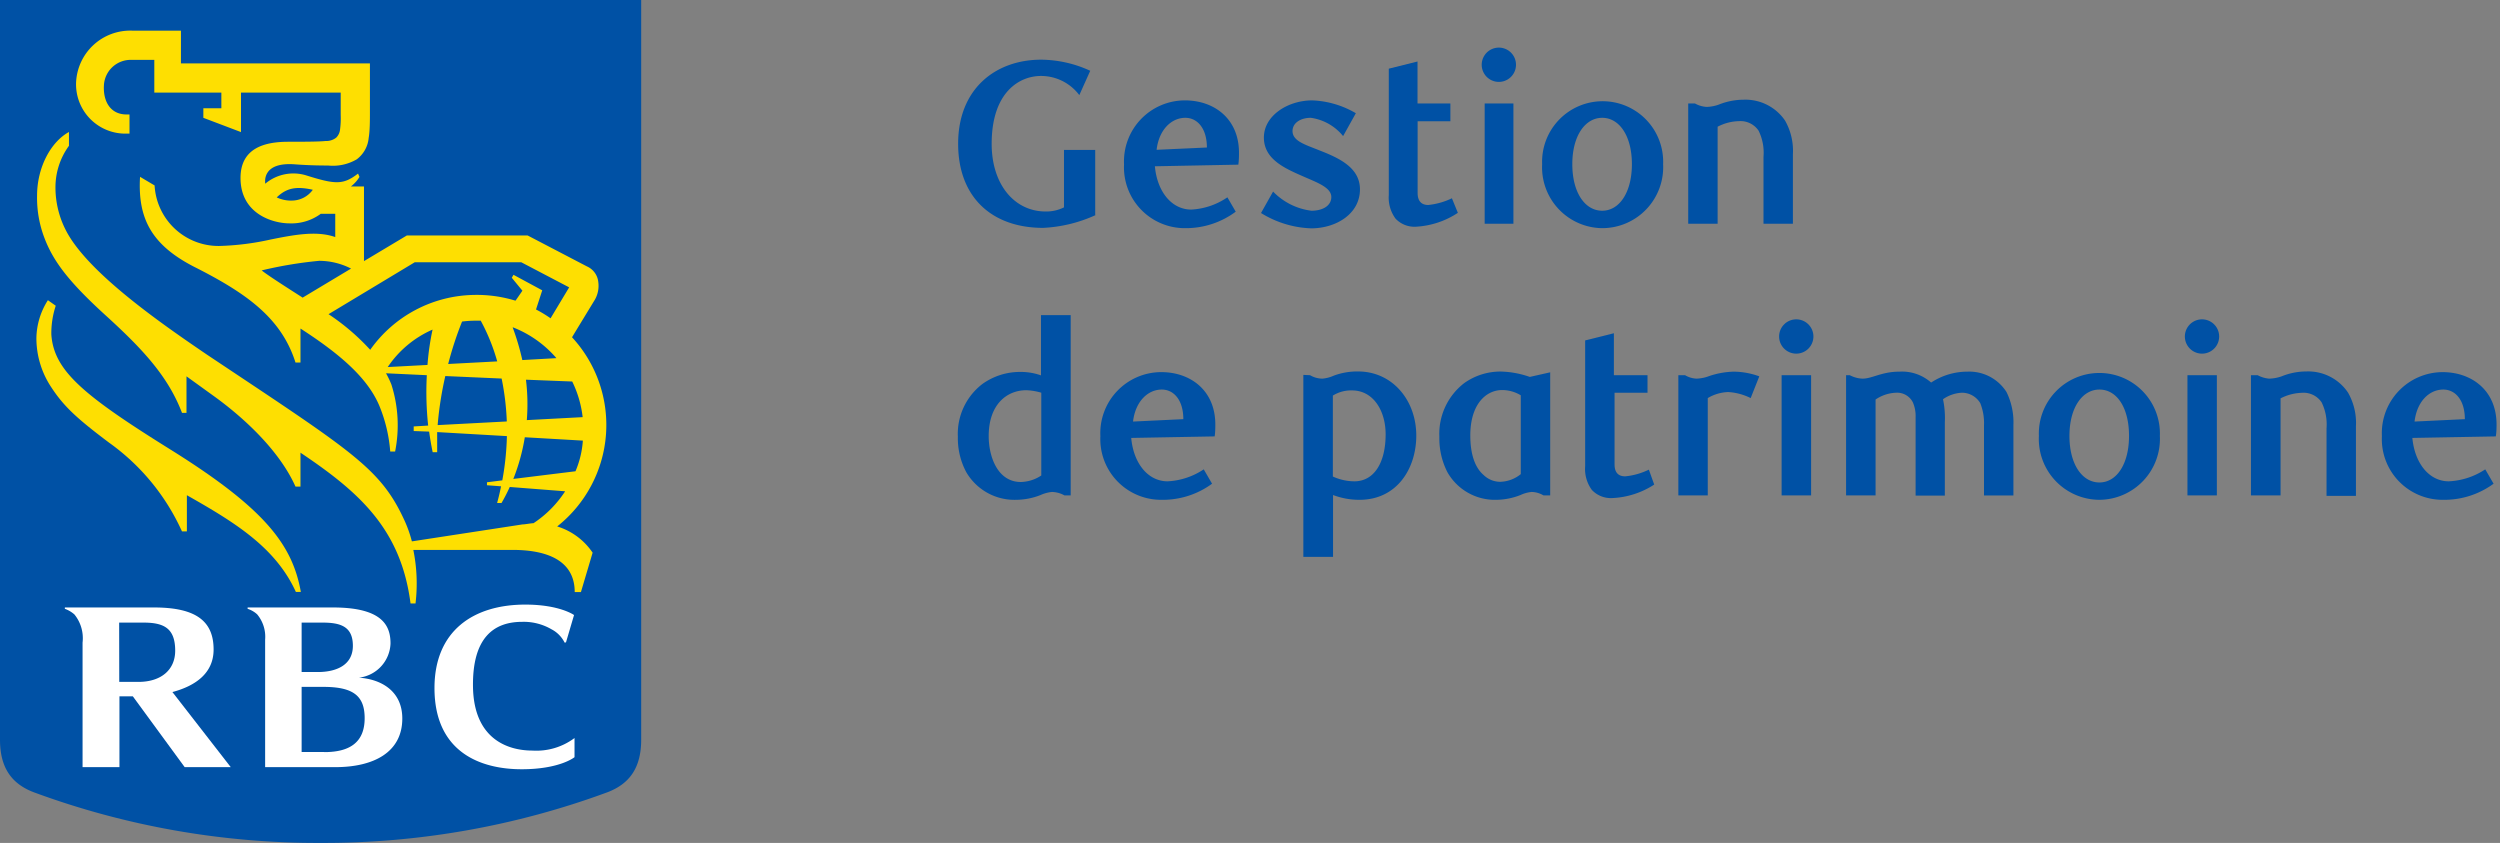 <svg id="One_line_cmyk_positive" data-name="One line, cmyk, positive" xmlns="http://www.w3.org/2000/svg" width="261" height="88" viewBox="0 0 261 88"><rect x="0" y="0" width="261" height="88" fill="#808080" stroke="none"/><defs><style>.cls-1{fill:#0051a5;}.cls-2{fill:#fedf01;}.cls-3{fill:#fff;}</style></defs><title>rbc-wm-logo-fr</title><path class="cls-1" d="M66.94,77.22c0,2.91-1.19,4.6-3.52,5.49A85.45,85.45,0,0,1,33.47,88,85.49,85.49,0,0,1,3.52,82.71C1.19,81.82,0,80.13,0,77.22V0H66.94Z"/><path class="cls-2" d="M18,47.06C8.69,41.27,5.62,38.71,5.36,34.92a9.22,9.22,0,0,1,.46-3L5,31.34A7.57,7.57,0,0,0,3.8,35.26a9.25,9.25,0,0,0,1.56,5.18c1.31,2,2.68,3.26,6.05,5.79A23,23,0,0,1,19,55.48h.51V51.7c4.92,2.79,9.25,5.41,11.38,10.1h.52C30.53,56.94,27.78,53.19,18,47.06Z"/><path class="cls-2" d="M60.65,61.81H60c0-3.46-3.17-4.4-6.49-4.4H43.15A17.52,17.52,0,0,1,43.38,63h-.52c-1-7.77-5.35-11.62-11.49-15.74v3.54h-.52c-1.63-3.65-5.22-7.08-8.61-9.51h0l-2.77-2v3.81H19c-1.44-3.78-4.06-6.6-7.78-10-4-3.62-5.65-5.79-6.59-8.28a11.76,11.76,0,0,1-.76-4.39c0-3,1.47-5.64,3.33-6.65v1.44a7.37,7.37,0,0,0-1.41,4.36,9.76,9.76,0,0,0,1.08,4.45C9.09,28.4,16.72,33.7,21.57,37,36.65,47.06,39.66,48.82,42.16,54.19A13.08,13.08,0,0,1,43,56.52l11.54-1.77c.27,0,.86-.12,1.16-.13A11.46,11.46,0,0,0,59,51.29l-5.78-.45a17.93,17.93,0,0,1-.86,1.67H51.9c.16-.59.3-1.17.41-1.74l-1.47-.11v-.31l1.6-.2a28.9,28.9,0,0,0,.48-4.62l-7.28-.42c0,.75,0,1.45,0,2.1h-.47c-.15-.72-.27-1.44-.37-2.15L43.19,45v-.48l1.51-.09a32.94,32.94,0,0,1-.14-5.26l-4.26-.2a9.67,9.67,0,0,1,.56,1.17,14,14,0,0,1,.39,7h-.51a15.61,15.61,0,0,0-1.13-4.76c-1.17-2.78-3.82-5.23-8.24-8.08v3.55h-.52c-1.47-4.66-5.14-7.25-10.59-10-4.49-2.31-5.89-5.09-5.64-9.39l1.52.9a6.69,6.69,0,0,0,6.72,6.32A27.76,27.76,0,0,0,28.28,25c2.49-.5,4.79-.93,6.72-.25V22.32H33.49a5.16,5.16,0,0,1-3.25,1c-1.78,0-5.13-1-5.13-4.74,0-3.26,2.75-3.78,5-3.78,1.2,0,3.2,0,3.87-.08a1.68,1.68,0,0,0,1.12-.35,1.38,1.38,0,0,0,.4-.84,9,9,0,0,0,.07-1.52V9.67H25.16v4.12L21.23,12.3v-1h1.88V9.67h-7V6.25H13.7a2.8,2.8,0,0,0-2.85,2.64c-.1,1.66.65,3.06,2.36,3.06h.31v2h-.31A5.15,5.15,0,0,1,7.94,8.7a5.66,5.66,0,0,1,5.87-5.5h5.08V6.62H38.62v5.06c0,.85,0,2-.13,2.72a3.14,3.14,0,0,1-1.24,2.23,4.92,4.92,0,0,1-3,.65c-.48,0-1.88,0-3.56-.13-2.25-.14-2.88.73-3,1.53a2.78,2.78,0,0,0,0,.5A4.57,4.57,0,0,1,32,18.32c3,.94,3.83,1,5.38-.2l.15.35a3.65,3.65,0,0,1-.9,1H38v7.79l4.48-2.68H55.08l6.19,3.23a2,2,0,0,1,1.19,1.62,2.93,2.93,0,0,1-.35,1.85c-.18.3-1.63,2.67-2.39,3.93a13.5,13.5,0,0,1-1.55,19.75,6.9,6.9,0,0,1,3.7,2.74Zm-28-42c-1.77-.39-2.75-.17-3.76.8a3.52,3.52,0,0,0,1.8.32A2.71,2.71,0,0,0,32.63,19.85Zm-1,11.23,5-3a7.34,7.34,0,0,0-3.33-.81,42.91,42.91,0,0,0-6,1C27.87,28.69,30.09,30.11,31.61,31.08Zm22.2.31.69-1L53.43,29l.18-.31,3,1.62-.65,2a13.11,13.11,0,0,1,1.52.92L59.42,30l-5-2.62H43.3l-9,5.42a23.41,23.41,0,0,1,4.35,3.72A13.53,13.53,0,0,1,49.5,30.79,13.73,13.73,0,0,1,53.81,31.39ZM52.91,44a27.21,27.21,0,0,0-.54-4.48l-5.88-.26a36.42,36.42,0,0,0-.8,5.12Zm2-4.36A21.2,21.2,0,0,1,55,43.86l5.83-.31a11.43,11.43,0,0,0-1.09-3.72Zm-3-1.91a20.51,20.51,0,0,0-1.72-4.25c-.24,0-.49,0-.73,0a12.07,12.07,0,0,0-1.22.09A36.43,36.43,0,0,0,46.79,38Zm1.62-3.53a26.1,26.1,0,0,1,1,3.39l3.56-.2A11.54,11.54,0,0,0,53.54,34.17Zm6.55,15A9.82,9.82,0,0,0,60.85,46l-6.06-.35A20.67,20.67,0,0,1,53.59,50ZM45.16,34.41a10.9,10.9,0,0,0-4.68,3.91l4.15-.22A26.94,26.94,0,0,1,45.16,34.41Z"/><path class="cls-3" d="M37.47,70.75a3.73,3.73,0,0,0,3.3-3.57c0-1.79-.76-3.76-6-3.76H25.85v.14a2.71,2.71,0,0,1,1,.58,3.66,3.66,0,0,1,.83,2.64V80.09H35c4,0,7-1.54,7-5.08C42,72.13,39.77,70.9,37.47,70.75ZM33.68,65c1.88,0,3.16.41,3.16,2.42s-1.71,2.74-3.67,2.74H31.49V65Zm.19,13.51H31.49V71.71h2.27c3.11,0,4.31.93,4.31,3.27C38.07,77.5,36.51,78.52,33.87,78.52Z"/><path class="cls-3" d="M19.28,80.09h4.81L18,72.25c2.46-.66,4.3-2,4.3-4.44,0-2.87-1.71-4.39-6.21-4.39H6.77v.14a3.08,3.08,0,0,1,1,.59,3.94,3.94,0,0,1,.85,2.94v13h3.85V72.7h1.4ZM12.44,65H15c2.16,0,3.29.63,3.29,2.93,0,2-1.47,3.26-3.84,3.26h-2Z"/><path class="cls-3" d="M57.58,65.7a3.13,3.13,0,0,1,1.35,1.36c0,.06.16,0,.16,0l.84-2.85s-1.5-1.09-5.09-1.09c-5.42,0-9.48,2.74-9.48,8.71,0,6.73,4.84,8.48,9.1,8.48,4,0,5.52-1.26,5.52-1.26v-2a6.64,6.64,0,0,1-4.4,1.31c-2.48,0-6.12-1.13-6.2-6.67-.07-5.1,2.15-6.77,5.14-6.77A5.77,5.77,0,0,1,57.58,65.7Z"/><path class="cls-1" d="M114.37,22.46a14.84,14.84,0,0,1-5.46,1.33c-5.35,0-8.88-3.19-8.88-8.78,0-5.76,3.92-8.78,8.68-8.78a12.46,12.46,0,0,1,5.11,1.16l-1.14,2.54a5,5,0,0,0-4-2c-2.22,0-5.15,1.65-5.15,7.09,0,4.23,2.37,7.06,5.64,7.06a4.16,4.16,0,0,0,1.91-.43v-6h3.26v6.77Z"/><path class="cls-1" d="M123.76,23.82a6.35,6.35,0,0,1-6.41-6.66,6.37,6.37,0,0,1,6.36-6.68c3,0,5.64,1.87,5.64,5.47,0,.25,0,.8-.07,1.24l-8.71.17c.24,2.66,1.76,4.52,3.8,4.52a7.34,7.34,0,0,0,3.77-1.28l.87,1.5A8.72,8.72,0,0,1,123.76,23.82ZM126,15.4c0-2-1-3.1-2.25-3.1-1.47,0-2.76,1.26-3,3.34Z"/><path class="cls-1" d="M140.22,14.21a5.26,5.26,0,0,0-3.37-1.91c-1.11,0-1.91.56-1.91,1.38,0,1.06,1.36,1.43,2.76,2,2,.78,4.28,1.77,4.28,4.09,0,2.57-2.51,4.07-5.1,4.07a10.65,10.65,0,0,1-5.23-1.6L132.91,20a6.72,6.72,0,0,0,4,2c1.23,0,2.08-.55,2.08-1.43,0-1-1.5-1.52-2.93-2.15-1.86-.82-4.11-1.76-4.11-4.06s2.51-3.88,5.05-3.88a9.7,9.7,0,0,1,4.55,1.34Z"/><path class="cls-1" d="M152.2,22.22a8.79,8.79,0,0,1-4.4,1.45,2.71,2.71,0,0,1-2.11-.85,3.69,3.69,0,0,1-.7-2.46V7.17l3-.75V10.8h3.43v1.86H148v7.48c0,.94.48,1.26,1.11,1.26a7.45,7.45,0,0,0,2.47-.7Z"/><path class="cls-1" d="M156.48,8.55a1.79,1.79,0,1,1,0-3.58,1.79,1.79,0,1,1,0,3.58ZM155,23.36V10.8H158V23.36Z"/><path class="cls-1" d="M167.27,23.82A6.35,6.35,0,0,1,161,17.14a6.32,6.32,0,1,1,12.63,0A6.37,6.37,0,0,1,167.27,23.82Zm0-11.52c-1.77,0-3.12,1.86-3.12,4.84S165.48,22,167.27,22s3.1-1.91,3.1-4.86S169.06,12.3,167.27,12.3Z"/><path class="cls-1" d="M184.11,23.36v-7a5.21,5.21,0,0,0-.51-2.71,2.27,2.27,0,0,0-2.08-1,5,5,0,0,0-2.2.58V23.36h-3.07V10.8h.7a2.81,2.81,0,0,0,1.21.36,4,4,0,0,0,1.28-.24,7,7,0,0,1,2.59-.51,5,5,0,0,1,4.33,2.18,6.39,6.39,0,0,1,.82,3.51v7.26Z"/><path class="cls-1" d="M111.81,51.72h-.68a2.82,2.82,0,0,0-1.31-.36,3.81,3.81,0,0,0-1.18.32,7.06,7.06,0,0,1-2.52.5,5.83,5.83,0,0,1-5.25-2.9A7.53,7.53,0,0,1,100,45.6a6.56,6.56,0,0,1,2.56-5.51,6.73,6.73,0,0,1,3.94-1.26,6.27,6.27,0,0,1,2.18.36V32.9h3.1V51.72ZM108.71,41a6.13,6.13,0,0,0-1.57-.26c-2,0-3.92,1.45-3.92,4.79,0,2.13.92,4.79,3.36,4.79a4,4,0,0,0,2.13-.68V41Z"/><path class="cls-1" d="M121.29,52.18a6.34,6.34,0,0,1-6.41-6.65,6.37,6.37,0,0,1,6.36-6.68c3,0,5.64,1.87,5.64,5.47,0,.24,0,.8-.07,1.24l-8.71.16c.24,2.67,1.76,4.53,3.8,4.53A7.43,7.43,0,0,0,125.67,49l.87,1.5A8.7,8.7,0,0,1,121.29,52.18Zm2.25-8.42c0-2-1-3.09-2.25-3.09-1.47,0-2.76,1.26-3,3.34Z"/><path class="cls-1" d="M136.77,39.17a2.56,2.56,0,0,0,1.29.36,3.69,3.69,0,0,0,1.18-.31,7,7,0,0,1,2.54-.44c3.58,0,6.08,3,6.08,6.7,0,3.41-2,6.7-5.93,6.7a7.71,7.71,0,0,1-2.76-.5v6.46h-3.1v-19Zm2.4,10.59a5.49,5.49,0,0,0,2.23.49c2,0,3.26-1.86,3.26-4.91,0-2.45-1.28-4.58-3.51-4.58a3.58,3.58,0,0,0-2,.54v8.46Z"/><path class="cls-1" d="M161.84,51.72h-.7a2.51,2.51,0,0,0-1.24-.36,3.58,3.58,0,0,0-1.16.32,7,7,0,0,1-2.49.5,5.7,5.7,0,0,1-5.15-2.9,7.75,7.75,0,0,1-.83-3.68A6.68,6.68,0,0,1,152.86,40a6.52,6.52,0,0,1,3.85-1.21,9.84,9.84,0,0,1,3,.56l2.13-.48V51.72Zm-5-11c-1.72,0-3.34,1.5-3.34,4.74,0,1.91.46,3.34,1.4,4.14a2.49,2.49,0,0,0,1.72.7,3.56,3.56,0,0,0,2.15-.8V41.27A3.79,3.79,0,0,0,156.81,40.72Z"/><path class="cls-1" d="M172.7,50.59A8.76,8.76,0,0,1,168.3,52a2.73,2.73,0,0,1-2.11-.85,3.7,3.7,0,0,1-.7-2.47V35.54l3-.75v4.38H172V41h-3.44v7.48c0,.94.48,1.25,1.11,1.25a7.16,7.16,0,0,0,2.47-.7Z"/><path class="cls-1" d="M182.77,41.56a6,6,0,0,0-2.35-.63,4.45,4.45,0,0,0-2.13.63V51.72h-3.07V39.17h.7a2.54,2.54,0,0,0,1.21.36,4.08,4.08,0,0,0,1.31-.27A8.7,8.7,0,0,1,181,38.8a8,8,0,0,1,2.67.49Z"/><path class="cls-1" d="M187.51,36.92a1.79,1.79,0,1,1,1.81-1.79A1.79,1.79,0,0,1,187.51,36.92ZM186,51.72V39.17h3.08V51.72Z"/><path class="cls-1" d="M207.13,51.72V44.39a5.61,5.61,0,0,0-.39-2.3A2.23,2.23,0,0,0,204.85,41a3.75,3.75,0,0,0-2,.68,9.42,9.42,0,0,1,.19,2.4v7.66h-3.05v-8.2A3.56,3.56,0,0,0,199.7,42a1.84,1.84,0,0,0-1.74-1,4.06,4.06,0,0,0-2.15.71V51.72h-3.08V39.17h.39a3.05,3.05,0,0,0,1.33.36c1,0,2-.73,3.85-.73a4.58,4.58,0,0,1,3.31,1.14,6.88,6.88,0,0,1,3.8-1.14,4.6,4.6,0,0,1,4.07,2.13,7.16,7.16,0,0,1,.72,3.46v7.34h-3.07Z"/><path class="cls-1" d="M219.18,52.18a6.35,6.35,0,0,1-6.32-6.67,6.32,6.32,0,1,1,12.63,0A6.36,6.36,0,0,1,219.18,52.18Zm0-11.51c-1.77,0-3.13,1.86-3.13,4.84s1.34,4.86,3.13,4.86,3.09-1.91,3.09-4.86S221,40.67,219.18,40.67Z"/><path class="cls-1" d="M229.89,36.92a1.79,1.79,0,1,1,0-3.58,1.79,1.79,0,1,1,0,3.58Zm-1.52,14.8V39.17h3.07V51.72Z"/><path class="cls-1" d="M242.89,51.72v-7a5.26,5.26,0,0,0-.51-2.71,2.27,2.27,0,0,0-2.08-1,5.18,5.18,0,0,0-2.21.58V51.72H235V39.17h.7a3,3,0,0,0,1.21.36,4.31,4.31,0,0,0,1.29-.24,6.88,6.88,0,0,1,2.58-.51A5,5,0,0,1,245.14,41a6.39,6.39,0,0,1,.82,3.51v7.26h-3.07Z"/><path class="cls-1" d="M255.08,52.18a6.34,6.34,0,0,1-6.41-6.65A6.37,6.37,0,0,1,255,38.85c3,0,5.64,1.87,5.64,5.47,0,.24,0,.8-.08,1.24l-8.71.16c.25,2.67,1.77,4.53,3.8,4.53A7.49,7.49,0,0,0,259.46,49l.87,1.5A8.7,8.7,0,0,1,255.08,52.18Zm2.25-8.42c0-2-1-3.09-2.25-3.09-1.48,0-2.76,1.26-3,3.34Z"/></svg>
